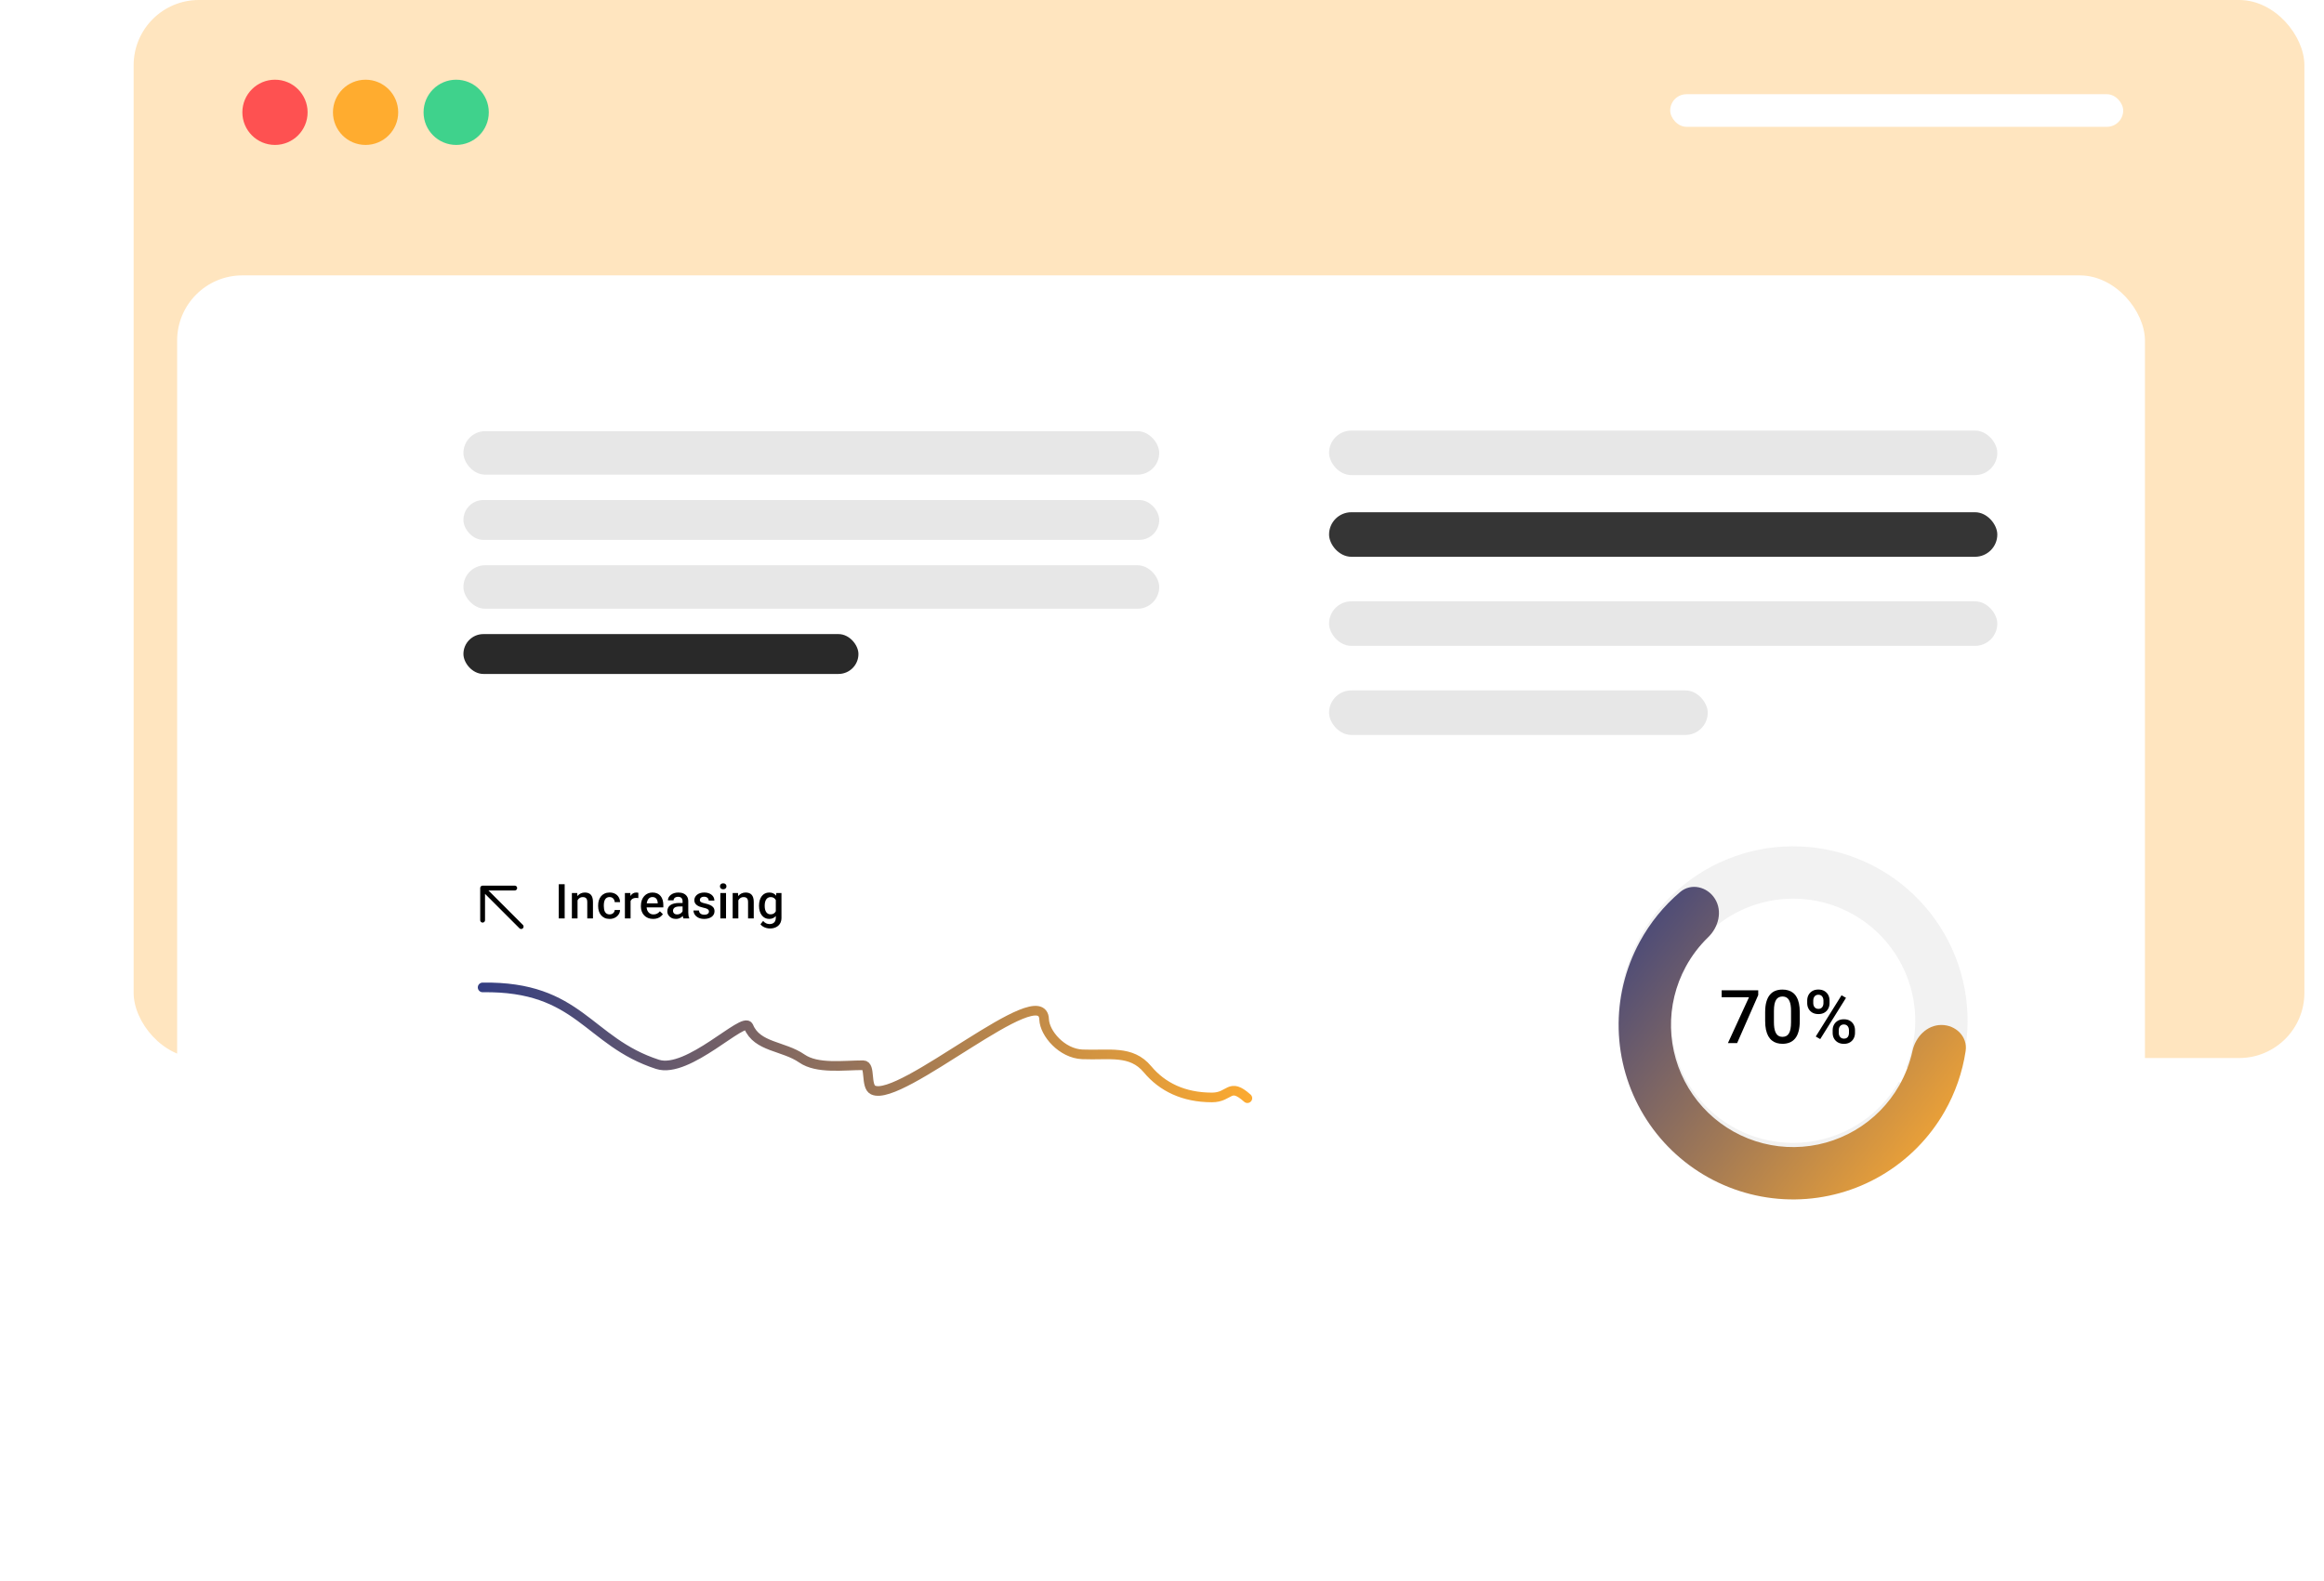 <svg width="313" height="213" viewBox="0 0 313 213" fill="none" xmlns="http://www.w3.org/2000/svg">
<rect x="18" width="292.359" height="142.519" rx="8.785" fill="#FFB545" fill-opacity="0.34"/>
<g filter="url(#filter0_d_347_3839)">
<rect x="31.666" y="26.845" width="265.027" height="152.281" rx="8.785" fill="white"/>
</g>
<rect x="224.945" y="12.69" width="61.01" height="4.393" rx="2.196" fill="white"/>
<rect x="62.415" y="67.355" width="93.711" height="5.369" rx="2.684" fill="#E7E7E7"/>
<rect x="179" y="69" width="90" height="6" rx="3" fill="#353535"/>
<rect x="62.415" y="58.081" width="93.711" height="5.857" rx="2.928" fill="#E7E7E7"/>
<rect x="179" y="58" width="90" height="6" rx="3" fill="#E7E7E7"/>
<rect x="62.415" y="76.141" width="93.711" height="5.857" rx="2.928" fill="#E7E7E7"/>
<rect x="179" y="81" width="90" height="6" rx="3" fill="#E7E7E7"/>
<rect x="62.415" y="85.414" width="53.201" height="5.369" rx="2.684" fill="#292929"/>
<rect x="179" y="93" width="51" height="6" rx="3" fill="#E7E7E7"/>
<circle cx="37.035" cy="15.13" r="4.393" fill="#FE5151"/>
<circle cx="49.237" cy="15.13" r="4.393" fill="#FFAC2F"/>
<circle cx="61.439" cy="15.13" r="4.393" fill="#3FD28C"/>
<path d="M263.215 146.484C265.547 140.848 265.596 134.527 263.352 128.856C261.109 123.184 256.748 118.607 251.193 116.092C245.637 113.576 239.32 113.32 233.578 115.375C227.836 117.431 223.119 121.639 220.422 127.109C217.725 132.579 217.261 138.884 219.127 144.69C220.993 150.497 225.043 155.35 230.422 158.225C235.801 161.1 242.087 161.771 247.951 160.097C253.816 158.423 258.8 154.534 261.85 149.253L255.745 145.727C253.61 149.424 250.121 152.146 246.016 153.318C241.911 154.49 237.511 154.02 233.745 152.008C229.98 149.995 227.145 146.598 225.839 142.533C224.533 138.469 224.858 134.056 226.745 130.226C228.633 126.397 231.936 123.452 235.955 122.013C239.974 120.574 244.396 120.754 248.285 122.514C252.174 124.275 255.226 127.479 256.797 131.449C258.367 135.419 258.333 139.844 256.701 143.789L263.215 146.484Z" fill="#F2F2F2"/>
<path d="M261.475 138.066C263.422 138.066 265.027 139.653 264.736 141.578C264.304 144.44 263.344 147.208 261.897 149.737C259.864 153.291 256.937 156.252 253.407 158.326C249.878 160.401 245.867 161.517 241.773 161.565C237.679 161.612 233.644 160.589 230.067 158.597C226.49 156.606 223.495 153.714 221.38 150.208C219.264 146.703 218.101 142.706 218.006 138.612C217.911 134.519 218.887 130.472 220.837 126.872C222.226 124.31 224.073 122.037 226.279 120.162C227.762 118.901 229.956 119.43 230.981 121.085C232.006 122.74 231.461 124.89 230.062 126.244C228.861 127.406 227.839 128.749 227.036 130.231C225.671 132.75 224.988 135.583 225.054 138.449C225.121 141.314 225.935 144.112 227.416 146.566C228.897 149.019 230.993 151.044 233.497 152.438C236.001 153.832 238.825 154.548 241.691 154.515C244.557 154.482 247.364 153.7 249.835 152.248C252.306 150.796 254.355 148.724 255.778 146.236C256.615 144.774 257.218 143.197 257.574 141.564C257.988 139.662 259.528 138.066 261.475 138.066Z" fill="url(#paint0_linear_347_3839)"/>
<path d="M236.801 133.397V134.041L233.959 140.506H232.719L235.556 134.334H231.875V133.397H236.801ZM242.397 136.356V137.518C242.397 138.074 242.342 138.55 242.231 138.943C242.124 139.334 241.967 139.651 241.762 139.896C241.557 140.14 241.311 140.319 241.025 140.433C240.742 140.547 240.424 140.604 240.073 140.604C239.793 140.604 239.532 140.568 239.292 140.496C239.054 140.425 238.839 140.312 238.647 140.159C238.455 140.006 238.291 139.809 238.154 139.568C238.02 139.324 237.916 139.033 237.841 138.694C237.77 138.356 237.734 137.964 237.734 137.518V136.356C237.734 135.796 237.789 135.324 237.9 134.94C238.011 134.552 238.168 134.238 238.374 133.997C238.579 133.753 238.823 133.576 239.106 133.465C239.392 133.354 239.711 133.299 240.063 133.299C240.346 133.299 240.607 133.335 240.844 133.406C241.085 133.475 241.3 133.584 241.489 133.734C241.681 133.883 241.844 134.079 241.977 134.319C242.114 134.557 242.218 134.845 242.29 135.184C242.361 135.519 242.397 135.91 242.397 136.356ZM241.22 137.684V136.18C241.22 135.897 241.204 135.648 241.171 135.433C241.139 135.215 241.09 135.031 241.025 134.881C240.963 134.728 240.885 134.604 240.791 134.51C240.696 134.412 240.589 134.342 240.468 134.3C240.348 134.254 240.213 134.232 240.063 134.232C239.881 134.232 239.718 134.267 239.575 134.339C239.431 134.407 239.311 134.518 239.213 134.671C239.116 134.824 239.041 135.026 238.989 135.276C238.94 135.524 238.916 135.825 238.916 136.18V137.684C238.916 137.97 238.932 138.222 238.964 138.441C238.997 138.659 239.046 138.846 239.111 139.002C239.176 139.155 239.254 139.282 239.345 139.383C239.44 139.481 239.547 139.552 239.667 139.598C239.791 139.643 239.926 139.666 240.073 139.666C240.258 139.666 240.423 139.63 240.566 139.559C240.709 139.487 240.83 139.373 240.927 139.217C241.025 139.057 241.098 138.851 241.147 138.597C241.196 138.343 241.22 138.039 241.22 137.684ZM243.398 135.14V134.764C243.398 134.494 243.457 134.248 243.574 134.026C243.691 133.805 243.862 133.628 244.086 133.494C244.311 133.361 244.581 133.294 244.897 133.294C245.222 133.294 245.496 133.361 245.717 133.494C245.942 133.628 246.113 133.805 246.23 134.026C246.347 134.248 246.406 134.494 246.406 134.764V135.14C246.406 135.403 246.347 135.646 246.23 135.867C246.116 136.089 245.947 136.266 245.722 136.4C245.501 136.533 245.229 136.6 244.907 136.6C244.588 136.6 244.314 136.533 244.086 136.4C243.862 136.266 243.691 136.089 243.574 135.867C243.457 135.646 243.398 135.403 243.398 135.14ZM244.213 134.764V135.14C244.213 135.27 244.238 135.394 244.287 135.511C244.339 135.628 244.417 135.722 244.521 135.794C244.625 135.866 244.754 135.901 244.907 135.901C245.063 135.901 245.19 135.866 245.288 135.794C245.389 135.722 245.463 135.628 245.512 135.511C245.561 135.394 245.585 135.27 245.585 135.14V134.764C245.585 134.63 245.559 134.505 245.507 134.388C245.458 134.267 245.384 134.171 245.283 134.1C245.182 134.028 245.053 133.992 244.897 133.992C244.747 133.992 244.62 134.028 244.516 134.1C244.415 134.171 244.339 134.267 244.287 134.388C244.238 134.505 244.213 134.63 244.213 134.764ZM246.826 139.144V138.763C246.826 138.496 246.884 138.252 247.001 138.03C247.122 137.809 247.294 137.632 247.519 137.498C247.744 137.365 248.014 137.298 248.33 137.298C248.655 137.298 248.929 137.365 249.15 137.498C249.375 137.632 249.544 137.809 249.658 138.03C249.775 138.252 249.833 138.496 249.833 138.763V139.144C249.833 139.411 249.775 139.655 249.658 139.876C249.544 140.097 249.376 140.275 249.155 140.408C248.933 140.542 248.663 140.609 248.344 140.609C248.022 140.609 247.747 140.542 247.519 140.408C247.294 140.275 247.122 140.097 247.001 139.876C246.884 139.655 246.826 139.411 246.826 139.144ZM247.646 138.763V139.144C247.646 139.274 247.672 139.398 247.724 139.515C247.779 139.632 247.859 139.728 247.963 139.803C248.068 139.874 248.193 139.91 248.339 139.91C248.505 139.91 248.639 139.874 248.74 139.803C248.841 139.728 248.912 139.634 248.955 139.52C249 139.402 249.023 139.277 249.023 139.144V138.763C249.023 138.629 248.997 138.504 248.945 138.387C248.896 138.27 248.819 138.175 248.715 138.104C248.614 138.032 248.486 137.996 248.33 137.996C248.177 137.996 248.05 138.032 247.949 138.104C247.848 138.175 247.771 138.27 247.719 138.387C247.67 138.504 247.646 138.629 247.646 138.763ZM248.623 134.412L245.151 139.969L244.55 139.622L248.022 134.066L248.623 134.412Z" fill="black"/>
<g filter="url(#filter1_d_347_3839)">
<path d="M65 130.413C78.086 130.218 79.105 137.714 88.56 140.775C92.665 142.103 100.217 134.213 100.821 135.684C101.969 138.484 105.503 138.264 108.001 139.992C110.067 141.419 113.607 140.895 116.267 140.895C117.281 140.895 116.552 143.725 117.585 144.229C121.285 146.033 140.422 129.044 140.623 134.71C140.69 136.609 143.019 139.313 145.772 139.429C149.387 139.583 152.344 138.803 154.545 141.437C156.533 143.816 159.407 145.233 163.236 145.233C165.711 145.233 165.53 143.125 168 145.333" stroke="url(#paint1_linear_347_3839)" stroke-width="1.298" stroke-linecap="round"/>
</g>
<path d="M65 119.622L70.191 124.813M69.326 119.622H65V123.948" stroke="black" stroke-width="0.649" stroke-linecap="round" stroke-linejoin="round"/>
<path d="M76.051 119.105V123.718H75.256V119.105H76.051ZM77.785 121.021V123.718H77.022V120.29H77.741L77.785 121.021ZM77.649 121.877L77.402 121.874C77.404 121.631 77.438 121.408 77.504 121.205C77.571 121.002 77.664 120.828 77.782 120.682C77.903 120.537 78.046 120.425 78.213 120.347C78.38 120.266 78.566 120.226 78.771 120.226C78.936 120.226 79.084 120.249 79.218 120.296C79.353 120.34 79.468 120.413 79.563 120.514C79.66 120.616 79.734 120.748 79.785 120.911C79.835 121.071 79.861 121.269 79.861 121.503V123.718H79.094V121.5C79.094 121.335 79.07 121.205 79.021 121.11C78.975 121.013 78.906 120.944 78.815 120.904C78.726 120.862 78.615 120.841 78.483 120.841C78.352 120.841 78.234 120.868 78.131 120.923C78.027 120.978 77.94 121.053 77.868 121.148C77.798 121.243 77.744 121.353 77.706 121.478C77.668 121.602 77.649 121.735 77.649 121.877ZM82.105 123.173C82.23 123.173 82.342 123.148 82.441 123.1C82.543 123.049 82.624 122.979 82.685 122.891C82.748 122.802 82.783 122.699 82.79 122.583H83.509C83.505 122.805 83.439 123.007 83.312 123.188C83.186 123.37 83.018 123.515 82.809 123.623C82.6 123.728 82.368 123.781 82.115 123.781C81.853 123.781 81.625 123.737 81.43 123.648C81.236 123.557 81.075 123.432 80.946 123.274C80.817 123.116 80.72 122.933 80.654 122.726C80.591 122.519 80.559 122.297 80.559 122.061V121.95C80.559 121.713 80.591 121.491 80.654 121.284C80.72 121.075 80.817 120.891 80.946 120.733C81.075 120.575 81.236 120.451 81.43 120.362C81.625 120.272 81.852 120.226 82.112 120.226C82.386 120.226 82.627 120.281 82.834 120.391C83.041 120.499 83.204 120.65 83.322 120.844C83.442 121.036 83.505 121.26 83.509 121.516H82.79C82.783 121.389 82.752 121.275 82.695 121.173C82.64 121.07 82.561 120.988 82.46 120.926C82.361 120.865 82.242 120.834 82.102 120.834C81.948 120.834 81.82 120.866 81.719 120.93C81.617 120.991 81.538 121.075 81.481 121.183C81.424 121.289 81.383 121.408 81.358 121.541C81.334 121.672 81.323 121.808 81.323 121.95V122.061C81.323 122.202 81.334 122.339 81.358 122.472C81.381 122.606 81.421 122.725 81.478 122.83C81.537 122.934 81.617 123.017 81.719 123.081C81.82 123.142 81.949 123.173 82.105 123.173ZM84.927 120.942V123.718H84.163V120.29H84.892L84.927 120.942ZM85.975 120.267L85.969 120.977C85.922 120.969 85.872 120.962 85.817 120.958C85.764 120.954 85.711 120.952 85.658 120.952C85.527 120.952 85.412 120.971 85.313 121.009C85.214 121.045 85.13 121.097 85.063 121.167C84.997 121.235 84.947 121.317 84.911 121.414C84.875 121.511 84.854 121.62 84.847 121.741L84.673 121.753C84.673 121.538 84.694 121.338 84.736 121.154C84.779 120.971 84.842 120.809 84.927 120.67C85.013 120.53 85.121 120.422 85.25 120.343C85.381 120.265 85.532 120.226 85.703 120.226C85.749 120.226 85.799 120.23 85.852 120.239C85.907 120.247 85.948 120.257 85.975 120.267ZM87.966 123.781C87.713 123.781 87.484 123.74 87.279 123.657C87.076 123.573 86.903 123.456 86.759 123.306C86.618 123.156 86.509 122.979 86.433 122.777C86.357 122.574 86.319 122.355 86.319 122.121V121.994C86.319 121.726 86.358 121.483 86.436 121.265C86.514 121.048 86.623 120.862 86.763 120.708C86.902 120.551 87.067 120.432 87.257 120.35C87.447 120.267 87.653 120.226 87.874 120.226C88.12 120.226 88.334 120.267 88.518 120.35C88.701 120.432 88.853 120.548 88.974 120.698C89.096 120.846 89.187 121.022 89.246 121.227C89.308 121.432 89.338 121.658 89.338 121.905V122.232H86.69V121.684H88.584V121.623C88.58 121.486 88.552 121.357 88.502 121.237C88.453 121.116 88.378 121.019 88.277 120.945C88.175 120.871 88.04 120.834 87.871 120.834C87.745 120.834 87.632 120.862 87.532 120.917C87.435 120.97 87.354 121.047 87.288 121.148C87.223 121.25 87.172 121.372 87.136 121.516C87.103 121.657 87.086 121.817 87.086 121.994V122.121C87.086 122.271 87.106 122.41 87.146 122.539C87.188 122.666 87.249 122.777 87.33 122.872C87.41 122.967 87.507 123.042 87.621 123.097C87.735 123.149 87.865 123.176 88.011 123.176C88.195 123.176 88.358 123.139 88.502 123.065C88.645 122.991 88.77 122.886 88.876 122.751L89.278 123.141C89.204 123.249 89.108 123.352 88.99 123.451C88.871 123.549 88.727 123.628 88.556 123.689C88.387 123.75 88.19 123.781 87.966 123.781ZM91.931 123.03V121.395C91.931 121.273 91.909 121.167 91.865 121.078C91.82 120.99 91.753 120.921 91.662 120.872C91.573 120.824 91.461 120.8 91.326 120.8C91.202 120.8 91.094 120.821 91.003 120.863C90.912 120.905 90.841 120.962 90.791 121.034C90.74 121.106 90.715 121.187 90.715 121.278H89.954C89.954 121.143 89.987 121.012 90.053 120.885C90.118 120.758 90.213 120.645 90.338 120.546C90.462 120.447 90.611 120.369 90.784 120.312C90.958 120.255 91.152 120.226 91.367 120.226C91.625 120.226 91.853 120.269 92.052 120.356C92.252 120.443 92.41 120.574 92.524 120.749C92.64 120.922 92.698 121.14 92.698 121.402V122.926C92.698 123.082 92.709 123.222 92.73 123.347C92.753 123.469 92.786 123.576 92.828 123.667V123.718H92.045C92.01 123.635 91.981 123.531 91.96 123.404C91.941 123.275 91.931 123.15 91.931 123.03ZM92.042 121.633L92.049 122.105H91.501C91.359 122.105 91.234 122.119 91.127 122.146C91.019 122.171 90.929 122.209 90.857 122.26C90.785 122.311 90.732 122.372 90.696 122.444C90.66 122.516 90.642 122.597 90.642 122.688C90.642 122.779 90.663 122.862 90.705 122.938C90.748 123.012 90.809 123.07 90.889 123.112C90.971 123.155 91.071 123.176 91.187 123.176C91.343 123.176 91.479 123.144 91.596 123.081C91.714 123.015 91.807 122.936 91.874 122.843C91.942 122.748 91.978 122.658 91.982 122.574L92.229 122.913C92.204 122.999 92.16 123.092 92.099 123.192C92.038 123.291 91.958 123.386 91.859 123.477C91.761 123.565 91.644 123.638 91.507 123.695C91.372 123.752 91.215 123.781 91.038 123.781C90.814 123.781 90.614 123.737 90.439 123.648C90.264 123.557 90.126 123.436 90.027 123.284C89.928 123.129 89.878 122.955 89.878 122.761C89.878 122.579 89.912 122.419 89.98 122.279C90.049 122.138 90.151 122.019 90.284 121.924C90.419 121.829 90.584 121.757 90.778 121.709C90.972 121.658 91.194 121.633 91.444 121.633H92.042ZM95.484 122.789C95.484 122.713 95.466 122.645 95.427 122.583C95.389 122.52 95.317 122.463 95.209 122.412C95.103 122.362 94.947 122.315 94.74 122.273C94.558 122.233 94.391 122.185 94.239 122.13C94.089 122.073 93.961 122.005 93.853 121.924C93.745 121.844 93.662 121.749 93.603 121.639C93.543 121.529 93.514 121.403 93.514 121.259C93.514 121.12 93.544 120.988 93.606 120.863C93.667 120.738 93.755 120.629 93.869 120.533C93.983 120.438 94.121 120.363 94.284 120.309C94.448 120.254 94.632 120.226 94.835 120.226C95.122 120.226 95.368 120.275 95.573 120.372C95.78 120.467 95.939 120.597 96.048 120.762C96.158 120.924 96.213 121.108 96.213 121.313H95.45C95.45 121.222 95.426 121.138 95.38 121.059C95.336 120.979 95.268 120.915 95.177 120.866C95.086 120.815 94.972 120.79 94.835 120.79C94.704 120.79 94.595 120.811 94.509 120.853C94.424 120.894 94.361 120.946 94.319 121.012C94.278 121.077 94.258 121.149 94.258 121.227C94.258 121.284 94.269 121.336 94.29 121.383C94.313 121.427 94.351 121.468 94.404 121.506C94.457 121.542 94.529 121.576 94.62 121.608C94.713 121.639 94.829 121.67 94.968 121.699C95.23 121.754 95.455 121.825 95.643 121.912C95.833 121.996 95.979 122.106 96.08 122.241C96.181 122.374 96.232 122.543 96.232 122.748C96.232 122.9 96.199 123.04 96.134 123.166C96.071 123.291 95.978 123.4 95.855 123.493C95.733 123.583 95.586 123.654 95.415 123.705C95.246 123.756 95.056 123.781 94.844 123.781C94.534 123.781 94.271 123.726 94.056 123.616C93.84 123.504 93.677 123.362 93.564 123.188C93.455 123.013 93.4 122.832 93.4 122.644H94.138C94.146 122.785 94.186 122.898 94.255 122.983C94.327 123.065 94.416 123.125 94.521 123.163C94.629 123.199 94.74 123.217 94.854 123.217C94.991 123.217 95.106 123.199 95.199 123.163C95.292 123.125 95.363 123.074 95.412 123.011C95.46 122.946 95.484 122.872 95.484 122.789ZM97.783 120.29V123.718H97.016V120.29H97.783ZM96.966 119.39C96.966 119.274 97.004 119.177 97.08 119.101C97.158 119.023 97.266 118.984 97.403 118.984C97.538 118.984 97.645 119.023 97.723 119.101C97.801 119.177 97.84 119.274 97.84 119.39C97.84 119.504 97.801 119.599 97.723 119.675C97.645 119.751 97.538 119.789 97.403 119.789C97.266 119.789 97.158 119.751 97.08 119.675C97.004 119.599 96.966 119.504 96.966 119.39ZM99.442 121.021V123.718H98.678V120.29H99.397L99.442 121.021ZM99.305 121.877L99.058 121.874C99.06 121.631 99.094 121.408 99.159 121.205C99.227 121.002 99.32 120.828 99.438 120.682C99.559 120.537 99.702 120.425 99.869 120.347C100.036 120.266 100.222 120.226 100.427 120.226C100.592 120.226 100.74 120.249 100.874 120.296C101.009 120.34 101.124 120.413 101.219 120.514C101.316 120.616 101.39 120.748 101.441 120.911C101.491 121.071 101.517 121.269 101.517 121.503V123.718H100.75V121.5C100.75 121.335 100.726 121.205 100.677 121.11C100.631 121.013 100.562 120.944 100.471 120.904C100.382 120.862 100.272 120.841 100.138 120.841C100.008 120.841 99.89 120.868 99.787 120.923C99.683 120.978 99.596 121.053 99.524 121.148C99.454 121.243 99.4 121.353 99.362 121.478C99.324 121.602 99.305 121.735 99.305 121.877ZM104.557 120.29H105.25V123.623C105.25 123.931 105.185 124.193 105.054 124.408C104.923 124.624 104.74 124.787 104.506 124.899C104.271 125.013 104 125.07 103.692 125.07C103.561 125.07 103.415 125.051 103.254 125.013C103.096 124.975 102.942 124.914 102.792 124.83C102.644 124.747 102.52 124.638 102.421 124.503L102.779 124.053C102.902 124.199 103.037 124.306 103.185 124.373C103.333 124.441 103.488 124.475 103.65 124.475C103.826 124.475 103.975 124.442 104.097 124.377C104.222 124.313 104.318 124.219 104.385 124.095C104.453 123.97 104.487 123.818 104.487 123.638V121.066L104.557 120.29ZM102.228 122.042V121.975C102.228 121.715 102.26 121.479 102.323 121.265C102.386 121.05 102.477 120.865 102.595 120.711C102.714 120.555 102.857 120.435 103.026 120.353C103.195 120.268 103.386 120.226 103.6 120.226C103.822 120.226 104.011 120.266 104.167 120.347C104.325 120.427 104.457 120.542 104.563 120.692C104.668 120.84 104.751 121.017 104.81 121.224C104.871 121.429 104.917 121.657 104.946 121.908V122.121C104.919 122.366 104.872 122.59 104.807 122.792C104.741 122.995 104.655 123.171 104.547 123.318C104.439 123.466 104.306 123.58 104.148 123.661C103.992 123.741 103.807 123.781 103.593 123.781C103.384 123.781 103.195 123.738 103.026 123.651C102.859 123.564 102.716 123.443 102.595 123.287C102.477 123.13 102.386 122.947 102.323 122.735C102.26 122.522 102.228 122.291 102.228 122.042ZM102.991 121.975V122.042C102.991 122.198 103.006 122.344 103.036 122.479C103.067 122.614 103.115 122.733 103.178 122.837C103.244 122.938 103.326 123.018 103.425 123.078C103.527 123.135 103.646 123.163 103.783 123.163C103.963 123.163 104.11 123.125 104.224 123.049C104.34 122.973 104.429 122.871 104.49 122.742C104.553 122.611 104.598 122.465 104.623 122.305V121.731C104.61 121.606 104.584 121.49 104.544 121.383C104.506 121.275 104.454 121.181 104.389 121.101C104.323 121.018 104.241 120.955 104.142 120.911C104.042 120.864 103.925 120.841 103.79 120.841C103.653 120.841 103.533 120.87 103.432 120.93C103.33 120.989 103.247 121.07 103.182 121.173C103.118 121.277 103.071 121.397 103.039 121.535C103.007 121.672 102.991 121.819 102.991 121.975Z" fill="black"/>
<defs>
<filter id="filter0_d_347_3839" x="0.429" y="13.667" width="311.882" height="199.136" filterUnits="userSpaceOnUse" color-interpolation-filters="sRGB">
<feFlood flood-opacity="0" result="BackgroundImageFix"/>
<feColorMatrix in="SourceAlpha" type="matrix" values="0 0 0 0 0 0 0 0 0 0 0 0 0 0 0 0 0 0 127 0" result="hardAlpha"/>
<feOffset dx="-7.809" dy="10.25"/>
<feGaussianBlur stdDeviation="11.714"/>
<feComposite in2="hardAlpha" operator="out"/>
<feColorMatrix type="matrix" values="0 0 0 0 0.942 0 0 0 0 0.901 0 0 0 0 0.899 0 0 0 0.25 0"/>
<feBlend mode="multiply" in2="BackgroundImageFix" result="effect1_dropShadow_347_3839"/>
<feBlend mode="normal" in="SourceGraphic" in2="effect1_dropShadow_347_3839" result="shape"/>
</filter>
<filter id="filter1_d_347_3839" x="61.756" y="129.76" width="109.489" height="21.412" filterUnits="userSpaceOnUse" color-interpolation-filters="sRGB">
<feFlood flood-opacity="0" result="BackgroundImageFix"/>
<feColorMatrix in="SourceAlpha" type="matrix" values="0 0 0 0 0 0 0 0 0 0 0 0 0 0 0 0 0 0 127 0" result="hardAlpha"/>
<feOffset dy="2.595"/>
<feGaussianBlur stdDeviation="1.298"/>
<feComposite in2="hardAlpha" operator="out"/>
<feColorMatrix type="matrix" values="0 0 0 0 0 0 0 0 0 0 0 0 0 0 0 0 0 0 0.2 0"/>
<feBlend mode="normal" in2="BackgroundImageFix" result="effect1_dropShadow_347_3839"/>
<feBlend mode="normal" in="SourceGraphic" in2="effect1_dropShadow_347_3839" result="shape"/>
</filter>
<linearGradient id="paint0_linear_347_3839" x1="218" y1="118.381" x2="265" y2="154.229" gradientUnits="userSpaceOnUse">
<stop stop-color="#384080"/>
<stop offset="1" stop-color="#F8A832"/>
</linearGradient>
<linearGradient id="paint1_linear_347_3839" x1="65" y1="130.409" x2="169.758" y2="147.8" gradientUnits="userSpaceOnUse">
<stop stop-color="#343E81"/>
<stop offset="0" stop-color="#343E81"/>
<stop offset="1" stop-color="#FFAC2F"/>
</linearGradient>
</defs>
</svg>
